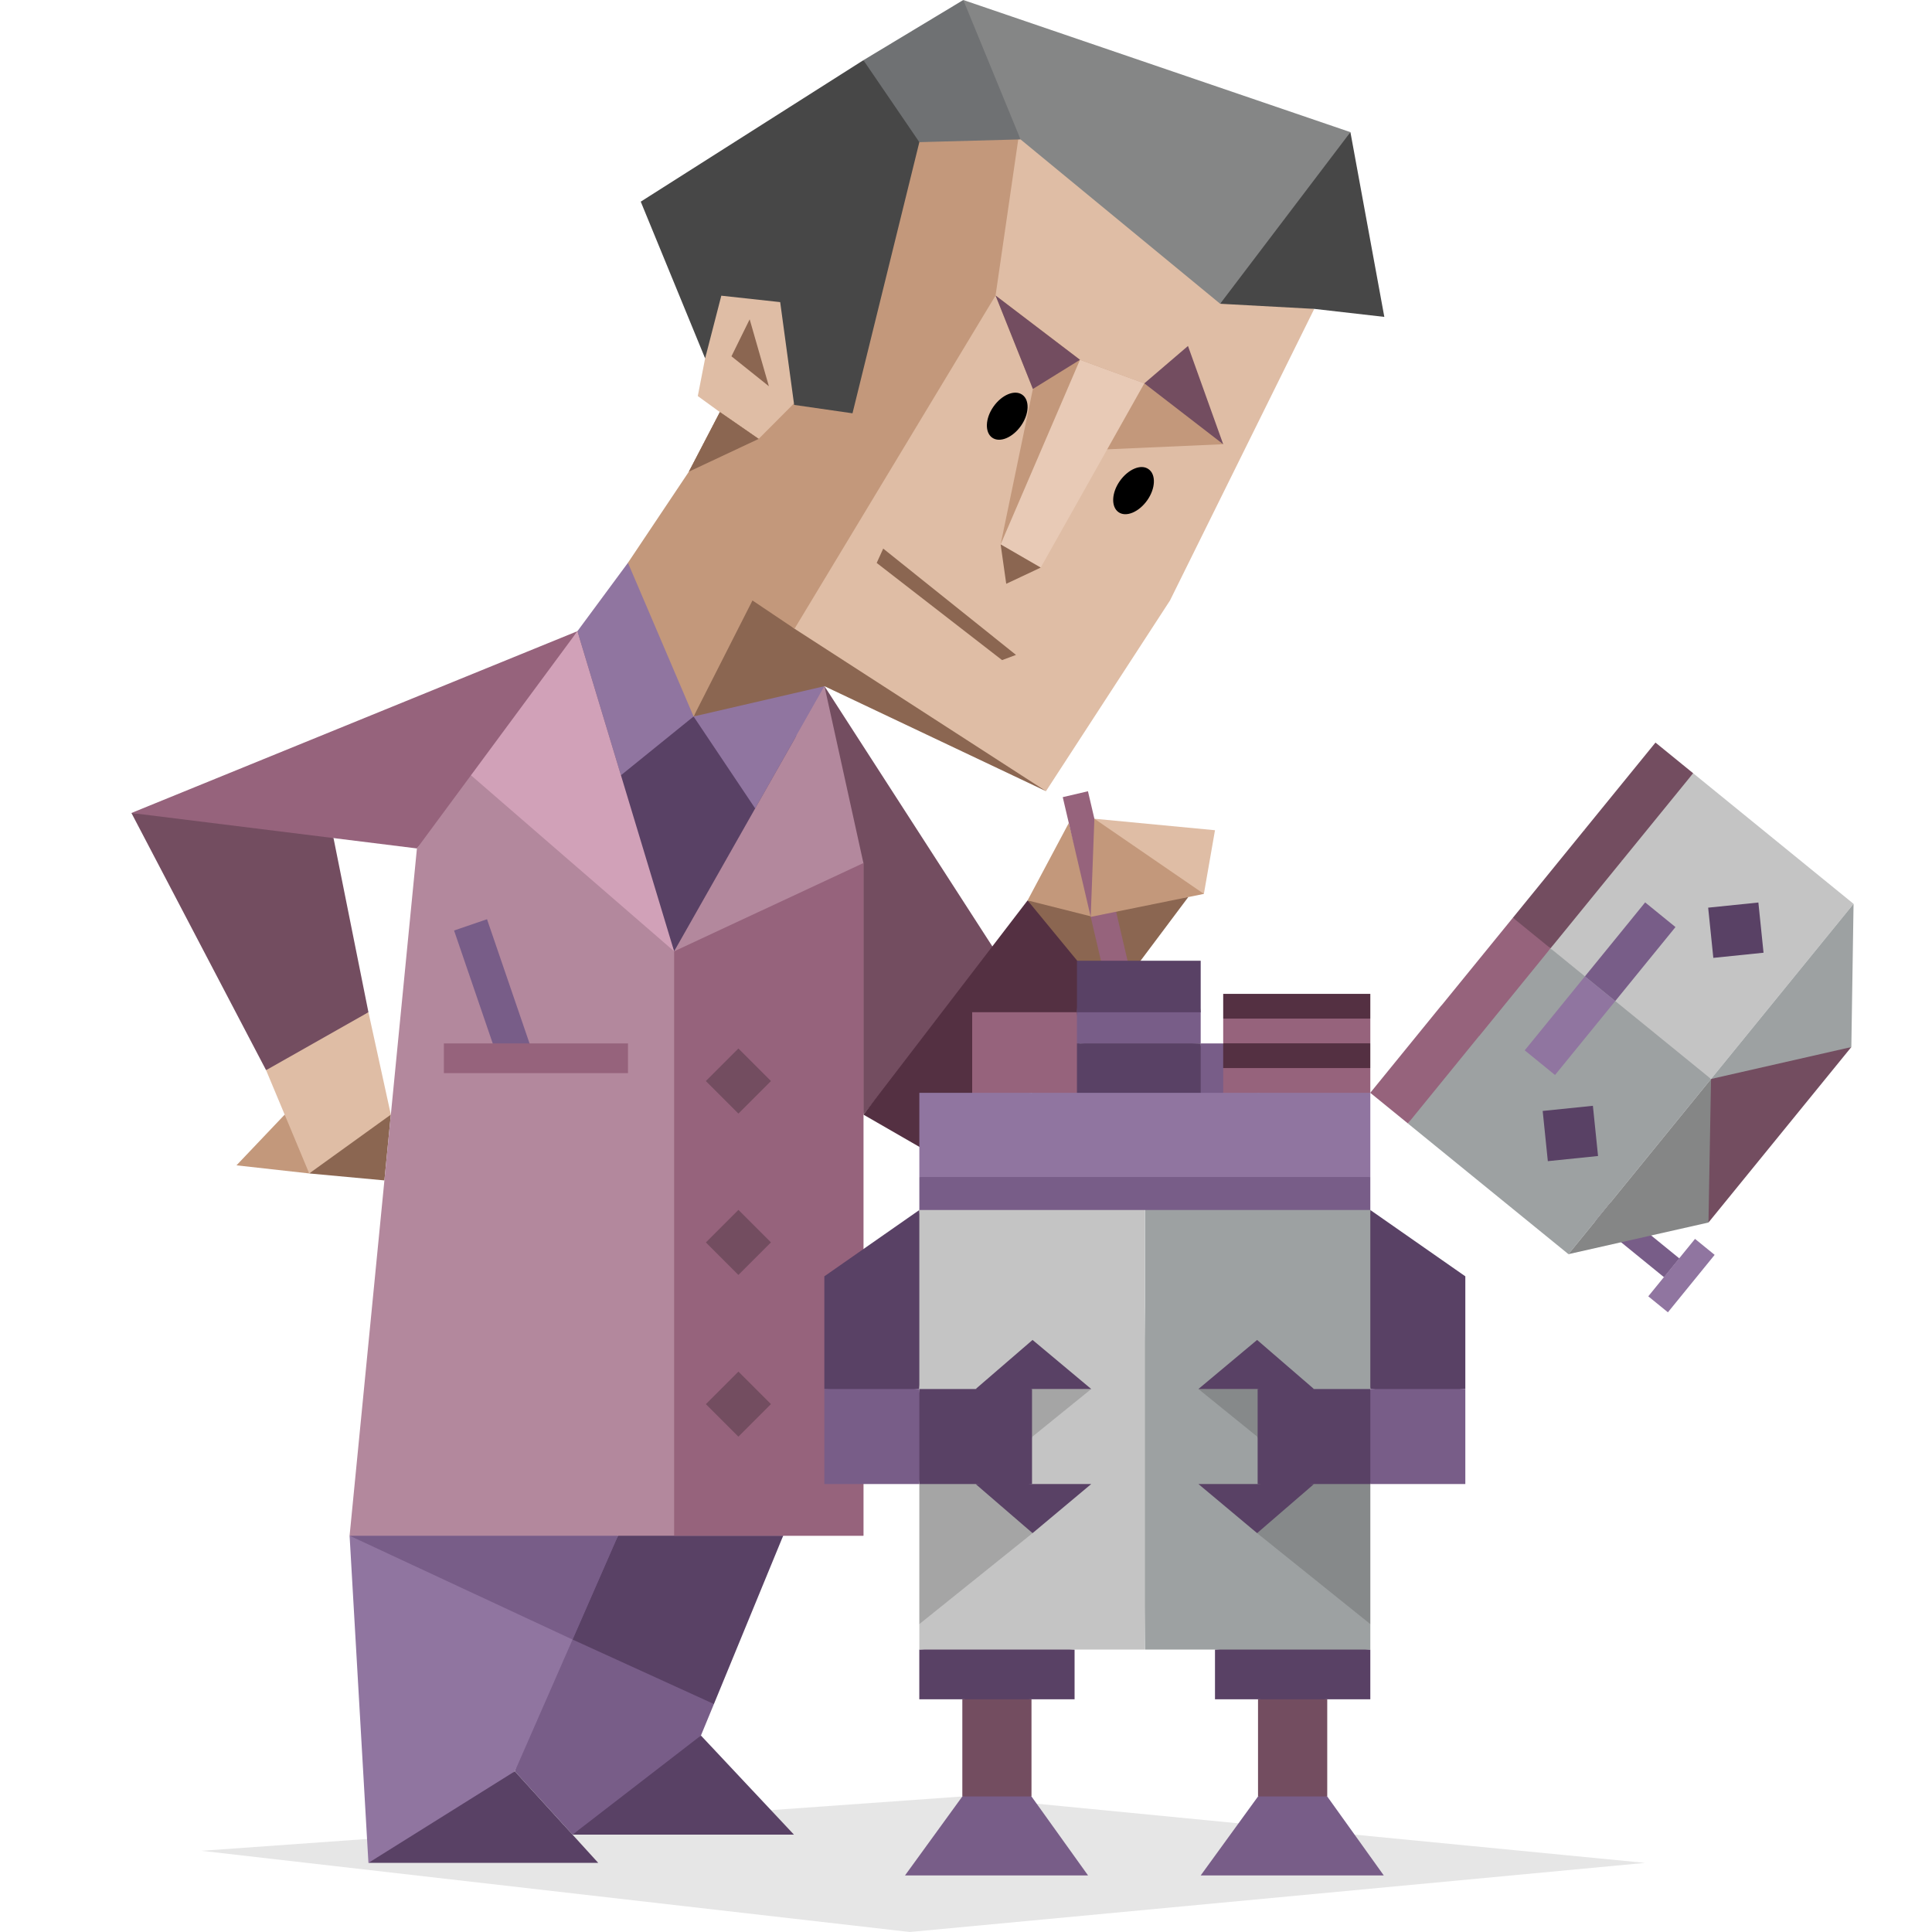 <svg id="illustration" xmlns="http://www.w3.org/2000/svg" viewBox="0 0 400 400"><defs><style>.cls-1,.cls-10,.cls-11,.cls-12,.cls-13,.cls-14,.cls-15,.cls-16,.cls-17,.cls-2,.cls-24,.cls-25,.cls-26,.cls-3,.cls-4,.cls-5,.cls-6,.cls-7,.cls-8,.cls-9{fill-rule:evenodd;}.cls-1{opacity:0.1;}.cls-19,.cls-2{fill:#785d88;}.cls-21,.cls-3{fill:#594165;}.cls-23,.cls-4{fill:#9075a0;}.cls-18,.cls-5{fill:#734d60;}.cls-22,.cls-6{fill:#543042;}.cls-7{fill:#8b6651;}.cls-8{fill:#c3987b;}.cls-20,.cls-9{fill:#96637c;}.cls-10{fill:#dfbda5;}.cls-11{fill:#b3889d;}.cls-12{fill:#e8cab6;}.cls-14{fill:#474747;}.cls-15{fill:#858686;}.cls-16{fill:#6f7173;}.cls-17{fill:#d1a1b8;}.cls-24{fill:#c4c4c4;}.cls-25{fill:#9da1a2;}.cls-26{fill:#2b2b2b;opacity:0.2;}</style></defs><title>Logician (INTP) personality</title><polygon class="cls-1" points="41.71 383.19 199.24 371.94 340.58 385.69 188.36 400 41.71 383.19"/><polygon class="cls-2" points="162.15 317.95 148.23 340.34 147.81 352.8 145.12 359.32 135.59 369.58 118.54 379.84 106.59 366.73 114.12 340.34 127.95 317.95 146.14 314.25 162.15 317.95"/><polygon class="cls-3" points="145.12 359.32 164.38 379.84 118.54 379.84 145.12 359.32"/><polygon class="cls-3" points="118.54 339.45 147.81 352.8 162.15 317.95 127.95 317.95 118.54 339.45"/><polygon class="cls-4" points="127.95 317.95 119.55 328.7 118.54 339.45 106.59 366.73 95.97 376.21 76.28 385.69 72.38 317.95 104.22 315.25 127.95 317.95"/><polygon class="cls-3" points="76.28 385.69 123.86 385.69 106.59 366.73 76.28 385.69"/><polygon class="cls-2" points="72.38 317.95 118.54 339.45 127.95 317.95 72.38 317.95"/><polygon class="cls-5" points="206.12 196.97 178.76 230.77 170.7 142.07 206.12 196.97"/><polygon class="cls-6" points="178.76 230.77 212.75 186.42 222.04 194.49 229.89 207.25 201.18 243.69 178.76 230.77"/><polygon class="cls-7" points="212.75 186.42 226.28 187.13 246.02 185.73 229.89 207.25 212.75 186.42"/><polygon class="cls-8" points="212.75 186.42 221.28 170.4 226.28 189.83 212.75 186.42"/><polygon class="cls-9" points="235.1 205.96 229.89 207.25 220.03 165.04 225.25 163.82 235.1 205.96"/><polygon class="cls-10" points="226.58 169.51 227.56 187.13 249.25 185.07 251.55 171.89 226.58 169.51"/><polygon class="cls-8" points="226.58 169.51 249.25 185.07 225.82 189.83 226.58 169.51"/><polygon class="cls-5" points="69.05 173.51 76.28 209.57 64.96 219.1 55.09 221.57 27.21 168.32 58.21 169.51 69.05 173.51"/><polygon class="cls-10" points="76.28 209.57 80.92 230.77 74.46 237.58 64.02 242.95 59.46 236.86 58.94 230.78 55.09 221.57 76.28 209.57"/><polygon class="cls-7" points="64.02 242.95 80.92 230.77 79.59 244.39 64.02 242.95"/><polygon class="cls-8" points="64.02 242.95 48.96 241.27 58.94 230.77 64.02 242.95"/><polygon class="cls-9" points="119.55 130.68 27.21 168.32 86.32 175.66 102.18 158.33 119.55 130.68"/><polygon class="cls-11" points="130.01 116.52 125.57 128.46 119.55 130.68 109.47 148.34 97.51 160.51 86.32 175.66 72.38 317.95 178.76 317.95 178.76 178.69 170.7 161.97 170.7 142.07 130.01 116.52"/><polygon class="cls-3" points="119.55 130.68 127.97 165.98 139.57 196.96 157.07 171.87 164.91 152.27 119.55 130.68"/><polygon class="cls-4" points="130.01 116.52 119.55 130.68 128.56 160.51 143.6 148.34 156.35 167.38 164.91 152.27 170.7 142.07 145.51 141.79 130.01 116.52"/><polygon class="cls-10" points="216.56 163.8 171.19 139.99 143.6 148.34 140.06 127.79 130.01 116.52 141.09 106.86 142.63 97.65 150.27 86.21 144.47 82 148.71 60.2 162.23 61.4 165.39 82.52 175.49 83.36 188.71 27.95 211.11 26.85 253.52 60.91 272.1 63.95 242.23 124.33 216.56 163.8"/><polygon class="cls-8" points="253.25 91.97 229.23 93.03 207.17 112.71 213.85 80.53 206.12 61.18 223.6 74.49 236.92 79.37 245.52 80.07 253.25 91.97"/><polygon class="cls-5" points="245.96 71.63 253.25 91.97 236.92 79.37 245.96 71.63"/><polygon class="cls-5" points="223.6 74.49 206.12 61.18 213.85 80.53 223.6 74.49"/><polygon class="cls-12" points="236.92 79.37 215.47 117.51 207.17 112.71 223.6 74.49 236.92 79.37"/><path class="cls-13" d="M237.79,97.13c1.58,1.1,1.46,4-.26,6.44s-4.38,3.57-5.95,2.47-1.46-4,.26-6.44S236.22,96,237.79,97.13Z"/><path class="cls-13" d="M211.64,81.72c1.58,1.09,1.46,4-.26,6.44s-4.38,3.56-5.95,2.46-1.46-4,.26-6.44S210.07,80.62,211.64,81.72Z"/><polygon class="cls-7" points="215.47 117.51 208.33 120.87 207.17 112.71 215.47 117.51"/><polygon class="cls-7" points="210.35 135.59 182.86 113.58 181.51 116.55 207.47 136.67 210.35 135.59"/><polygon class="cls-7" points="155.21 66.11 159.19 79.97 151.44 73.77 155.21 66.11"/><polygon class="cls-7" points="149.05 85.32 157.07 90.87 142.63 97.65 149.05 85.32"/><polygon class="cls-7" points="216.56 163.8 164.5 130.17 154.13 120.87 143.6 148.34 170.7 142.07 216.56 163.8"/><polygon class="cls-8" points="211.11 26.85 206.12 61.18 164.5 130.17 155.79 124.32 143.6 148.34 130.01 116.52 142.63 97.65 149.05 85.32 157.07 90.87 165.39 82.52 175.49 83.36 188.71 27.95 211.11 26.85"/><polygon class="cls-14" points="286.61 65.61 272.1 63.95 252.62 62.89 263.07 42.18 279.59 27.36 286.61 65.61"/><polygon class="cls-15" points="279.59 27.36 199.44 0 202.9 16.38 211.29 28.86 252.62 62.89 279.59 27.36"/><polygon class="cls-16" points="211.29 28.86 190.34 29.43 182.34 21.95 178.76 12.46 199.44 0 211.29 28.86"/><polygon class="cls-14" points="190.34 29.43 176.5 85.57 164.42 83.83 161.53 62.55 149.34 61.22 145.99 74.2 132.66 41.75 178.76 12.46 190.34 29.43"/><polygon class="cls-7" points="157.07 90.87 142.63 97.65 149.05 85.32 157.07 90.87"/><polygon class="cls-17" points="139.57 196.96 97.51 160.51 119.55 130.68 139.57 196.96"/><polygon class="cls-11" points="170.7 142.07 178.76 178.69 139.57 196.96 170.7 142.07"/><polygon class="cls-9" points="139.57 196.96 139.57 317.95 178.76 317.95 178.76 178.69 139.57 196.96"/><rect class="cls-18" x="148.12" y="219.04" width="9.53" height="9.53" transform="translate(-113.48 173.67) rotate(-45)"/><rect class="cls-18" x="148.12" y="252.49" width="9.53" height="9.52" transform="translate(-137.13 183.43) rotate(-45)"/><rect class="cls-18" x="148.12" y="285.95" width="9.53" height="9.52" transform="translate(-160.79 193.25) rotate(-45)"/><rect class="cls-19" x="98.57" y="190.68" width="7.21" height="29.27" transform="translate(-61.01 44.18) rotate(-18.9)"/><rect class="cls-20" x="91.9" y="216.03" width="38.12" height="6.15"/><polygon class="cls-5" points="267.63 350.19 260.46 351.82 260.46 361.9 260.46 371.94 267.63 374.17 274.79 371.94 274.79 361.9 274.79 351.82 267.63 350.19"/><polygon class="cls-2" points="274.79 371.94 260.46 371.94 248.59 388.29 260.46 388.29 274.79 388.29 286.5 388.29 274.79 371.94"/><polygon class="cls-5" points="206.4 350.19 199.24 351.82 199.24 361.9 199.24 371.94 206.41 374.17 213.56 371.94 213.56 361.9 213.56 351.82 206.4 350.19"/><polygon class="cls-2" points="213.56 371.94 199.24 371.94 187.37 388.29 199.24 388.29 213.56 388.29 225.27 388.29 213.56 371.94"/><polygon class="cls-2" points="253.25 228.45 250.96 230.01 248.59 228.45 247.74 221.13 248.59 216.03 253.25 216.03 254.17 220.38 253.25 228.45"/><polygon class="cls-9" points="222.97 209.57 207.5 209.57 201.28 209.57 201.28 228.45 209.43 229.17 222.97 228.45 223.68 218.15 222.97 209.57"/><polygon class="cls-2" points="223.68 199.7 222.97 209.57 222.97 216.03 235.1 216.99 248.59 216.03 248.59 209.57 247.33 199.97 223.68 199.7"/><polygon class="cls-3" points="248.59 228.45 235.1 230.01 222.97 228.45 222.97 216.03 248.59 216.03 248.59 228.45"/><rect class="cls-21" x="222.97" y="198.91" width="25.62" height="10.67"/><polygon class="cls-9" points="281.7 228.62 267.57 229.17 253.25 228.62 253.25 221.13 267.39 219.95 283.71 221.13 283.71 226.26 281.7 228.62"/><polygon class="cls-6" points="283.71 221.13 253.25 221.13 253.25 216.01 267.07 214.82 283.71 216.01 283.71 221.13"/><polygon class="cls-9" points="283.71 216.01 253.25 216.01 253.25 210.89 267.5 210.19 283.71 210.89 283.71 216.01"/><rect class="cls-22" x="253.25" y="205.77" width="30.46" height="5.12"/><rect class="cls-19" x="336.48" y="247.5" width="5.02" height="18.36" transform="translate(-74.08 357.53) rotate(-50.85)"/><rect class="cls-23" x="340.47" y="261.51" width="15.33" height="5.24" transform="translate(-76.48 367.39) rotate(-50.86)"/><polygon class="cls-3" points="283.71 250.52 282.58 270.45 283.71 287.58 292.98 288.45 303.38 287.58 303.38 275.92 303.38 264.25 283.71 250.52"/><polygon class="cls-2" points="293.51 287.58 283.71 287.58 282.58 297.42 283.71 307.25 303.38 307.25 303.38 287.58 293.51 287.58"/><polygon class="cls-3" points="190.34 250.52 170.67 264.25 170.67 275.92 170.67 287.58 181.07 288.45 190.34 287.58 191.62 269.51 190.34 250.52"/><polygon class="cls-2" points="190.34 287.58 180.54 287.58 170.67 287.58 170.67 307.25 190.34 307.25 191 297.2 190.34 287.58"/><polygon class="cls-3" points="251.55 351.82 283.71 351.82 283.71 341.52 267.63 340.34 251.55 341.52 251.55 351.82"/><polygon class="cls-3" points="190.33 351.82 222.48 351.82 222.48 341.52 206.4 340.34 190.33 341.52 190.33 351.82"/><polygon class="cls-24" points="237 270.45 237 226.45 213.67 226.45 213.67 226.26 193.81 230.54 190.34 250.52 190.34 287.58 191.62 298.6 190.34 307.25 190.34 341.52 213.67 341.52 213.67 341.31 213.67 341.52 237 341.52 237.52 302.61 237 270.45"/><polygon class="cls-25" points="283.71 250.52 281.09 230.54 260.38 226.26 260.38 226.4 237.05 226.4 237.05 341.52 260.38 341.52 283.71 341.52 283.71 307.25 282.7 298.6 283.71 287.58 283.71 250.52"/><polygon class="cls-2" points="283.71 250.52 190.34 250.52 190.34 243.69 239.38 242.39 283.71 243.69 283.71 250.52"/><polygon class="cls-4" points="283.71 243.69 237.98 243.69 190.34 243.69 190.34 226.26 283.71 226.26 283.71 243.69"/><polygon class="cls-26" points="213.78 317.42 190.34 336.25 190.34 307.25 213.56 287.57 225.93 287.58 213.78 297.42 208.62 307.97 213.78 317.42"/><polygon class="cls-26" points="260.27 317.42 283.71 336.25 283.71 307.25 260.48 287.57 248.12 287.58 260.27 297.42 265.43 307.97 260.27 317.42"/><polygon class="cls-3" points="272.04 287.58 266.55 286.44 260.38 287.58 260.38 307.25 265.4 307.97 272.04 307.25 283.71 307.25 283.71 296.94 283.71 287.58 272.04 287.58"/><polygon class="cls-3" points="272.04 287.58 260.27 277.42 248.12 287.58 272.04 287.58"/><polygon class="cls-3" points="272.04 307.26 260.27 317.42 248.12 307.25 272.04 307.26"/><polygon class="cls-3" points="207.5 286.44 202 287.58 190.34 287.58 190.34 296.94 190.34 307.25 202 307.25 208.64 307.97 213.67 307.25 213.67 287.58 207.5 286.44"/><polygon class="cls-3" points="202 287.58 213.78 277.42 225.93 287.58 202 287.58"/><polygon class="cls-3" points="202 307.26 213.78 317.42 225.93 307.25 202 307.26"/><polygon class="cls-24" points="350.55 160.09 383.76 187.13 354.25 223.39 337.58 212.88 321.02 196.35 334 178.29 350.55 160.09"/><polygon class="cls-2" points="340.61 186.83 334.38 194.49 328.14 202.15 330.43 205.74 334.42 207.26 340.65 199.6 346.89 191.94 340.61 186.83"/><polygon class="cls-25" points="291.51 232.62 324.73 259.66 354.25 223.39 321.02 196.35 304.87 211.9 291.51 232.62"/><polygon class="cls-4" points="328.14 202.15 321.91 209.81 315.68 217.46 321.95 222.57 328.19 214.91 334.42 207.26 328.14 202.15"/><polygon class="cls-5" points="327.99 171.87 342.75 153.74 350.55 160.09 335.79 178.22 331.14 175.97 327.99 171.87"/><polygon class="cls-5" points="313.23 190.01 327.99 171.87 335.79 178.22 321.02 196.35 317.05 194.85 313.23 190.01"/><polygon class="cls-9" points="298.47 208.14 313.23 190.01 321.02 196.35 306.26 214.49 302.38 213.07 298.47 208.14"/><rect class="cls-20" x="283.3" y="215.35" width="23.38" height="10.05" transform="translate(-62.15 310.05) rotate(-50.86)"/><polygon class="cls-25" points="354.25 223.39 368.28 222.09 383.3 216.78 383.76 187.13 354.25 223.39"/><polygon class="cls-15" points="354.25 223.39 356.33 236.77 353.72 253.11 324.73 259.66 354.25 223.39"/><polygon class="cls-5" points="383.3 216.78 353.72 253.11 354.25 223.39 383.3 216.78"/><rect class="cls-21" x="354.16" y="187.36" width="10.45" height="10.45" transform="translate(-17.78 37.7) rotate(-5.86)"/><rect class="cls-21" x="319.9" y="229.45" width="10.45" height="10.45" transform="translate(-22.26 34.42) rotate(-5.86)"/></svg>



